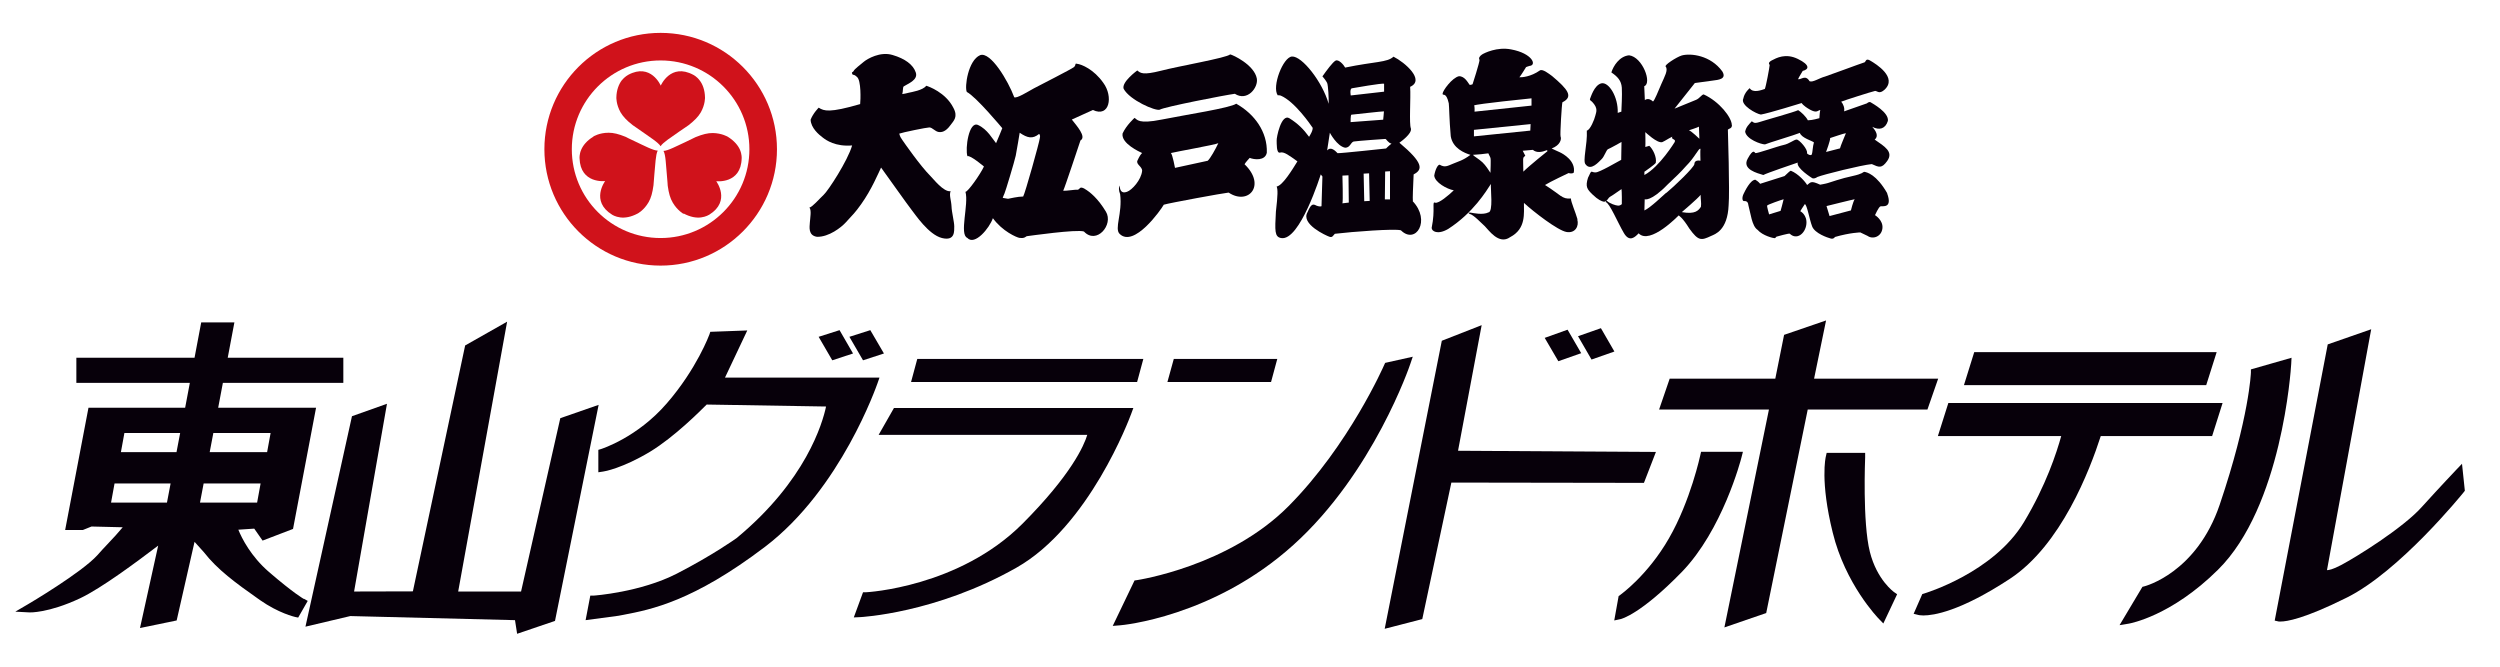 <?xml version="1.0" encoding="UTF-8"?>
<svg id="_レイヤー_2" data-name="レイヤー 2" xmlns="http://www.w3.org/2000/svg" viewBox="0 0 165 44">
  <defs>
    <style>
      .cls-1 {
        fill: none;
      }

      .cls-1, .cls-2, .cls-3 {
        stroke-width: 0px;
      }

      .cls-2 {
        fill: #d0121b;
      }

      .cls-3 {
        fill: #07000a;
      }
    </style>
  </defs>
  <g id="logo">
    <g>
      <g>
        <polygon class="cls-3" points="36.98 27.6 34.39 39.04 30.24 39.04 33.47 21.23 30.7 22.8 27.25 39.03 23.37 39.04 25.54 26.65 23.23 27.47 20.16 41.36 23.12 40.66 33.99 40.93 34.13 41.83 36.63 40.98 39.51 26.72 36.98 27.6"/>
        <path class="cls-3" d="M58.04,24.92h-10.19l1.47-3.11-2.44.09-.06.18s-.83,2.26-2.81,4.54c-1.95,2.26-4.3,3-4.32,3.01l-.2.06v1.48l.33-.05c.05,0,1.28-.22,3.09-1.31,1.6-.97,3.32-2.7,3.73-3.11l7.88.13c-.23,1.09-1.33,4.9-5.9,8.68-.11.08-1.6,1.14-3.95,2.35-2.4,1.23-5.45,1.45-5.49,1.45h-.22s-.31,1.62-.31,1.62l2.17-.29.32-.06c1.83-.35,4.61-.89,9.35-4.49,5.03-3.82,7.39-10.71,7.42-10.78l.13-.37Z"/>
        <polygon class="cls-3" points="58.34 23.33 57.44 21.79 56.06 22.23 56.96 23.78 58.34 23.33"/>
        <polygon class="cls-3" points="56.3 23.33 55.41 21.79 54.03 22.23 54.93 23.78 56.3 23.33"/>
        <polygon class="cls-3" points="75.46 23.69 60.54 23.69 60.13 25.21 75.05 25.21 75.46 23.69"/>
        <path class="cls-3" d="M74.79,26.93h-15.79l-1.01,1.77h13.77c-.21.7-1.05,2.63-4.28,5.87-4.19,4.19-10.27,4.52-10.33,4.52h-.19s-.61,1.66-.61,1.66l.43-.02s4.97-.24,10.3-3.26c4.81-2.72,7.47-9.86,7.58-10.16l.14-.38Z"/>
        <polygon class="cls-3" points="84.3 23.69 77.47 23.69 77.05 25.21 83.89 25.21 84.3 23.69"/>
        <path class="cls-3" d="M93.26,23.54l-1.84.41-.06.13c-.02.05-2.32,5.3-6.31,9.32-3.95,3.98-9.96,4.88-10.02,4.89l-.15.02-1.44,3,.49-.04c.06,0,6.15-.53,11.44-5.31,5.28-4.76,7.69-11.87,7.71-11.94l.16-.47Z"/>
        <polygon class="cls-3" points="106.55 23.2 105.66 21.66 104.15 22.19 105.04 23.73 106.55 23.2"/>
        <polygon class="cls-3" points="104.36 23.31 103.46 21.76 101.95 22.3 102.85 23.84 104.36 23.31"/>
        <polygon class="cls-3" points="109.29 29.83 96.23 29.75 97.79 21.46 95.16 22.49 91.39 41.5 93.87 40.86 95.79 31.85 108.5 31.87 109.29 29.83"/>
        <path class="cls-3" d="M151.25,23.61l-2.69.77v.21s-.1,2.93-2.06,8.72c-1.53,4.51-4.94,5.38-4.98,5.39l-.12.03-1.51,2.53.61-.1c.11-.02,2.81-.51,5.88-3.55,4.22-4.16,4.82-13.21,4.84-13.59l.02-.4Z"/>
        <path class="cls-3" d="M162.49,30.61l-.42.44s-.98,1.03-2.24,2.42c-1.25,1.39-4.32,3.3-5.33,3.83-.55.29-.81.33-.92.33.17-.94,2.83-15.42,2.83-15.42l.09-.48-2.87,1-3.5,18.23.27.06s.06,0,.13,0c.37,0,1.52-.16,4.38-1.59,3.47-1.74,7.53-6.74,7.7-6.95l.07-.09-.19-1.8Z"/>
        <path class="cls-3" d="M20.05,39.53s-.65-.36-2.3-1.78c-1.19-1.03-1.79-2.22-2.02-2.79l1.05-.07.55.79,2.01-.77,1.52-8h-6.46l.31-1.64h7.95v-1.66h-7.63l.44-2.33h-2.19l-.44,2.33h-7.8v1.66h7.49l-.31,1.64h-6.38l-1.54,8.07h1.17l.57-.23,2.06.05c-.27.33-.63.72-1,1.11-.23.24-.46.49-.67.73-1.04,1.15-4.56,3.23-4.6,3.25l-.82.48.95.05s1.23.05,3.32-.93c1.42-.67,3.79-2.44,5.16-3.48l-1.2,5.44,2.42-.5,1.18-5.19.62.69c.89,1.14,2.04,1.99,3.69,3.15,1.24.87,2.29,1.11,2.33,1.12l.2.04.63-1.1-.25-.14ZM11.26,31.91l-.24,1.26h-3.69l.23-1.26h3.7ZM11.89,28.58l-.24,1.26h-3.67l.23-1.26h3.68ZM17.2,31.91l-.23,1.26h-3.77l.24-1.26h3.76ZM13.84,29.84l.24-1.26h3.78l-.23,1.26h-3.79Z"/>
        <polygon class="cls-3" points="127.92 24.99 119.73 24.99 120.52 21.15 117.75 22.1 117.17 24.99 110.2 24.99 109.5 27.03 116.75 27.03 113.81 41.41 116.57 40.46 119.31 27.03 127.21 27.03 127.92 24.99"/>
        <path class="cls-3" d="M115.03,29.82h-2.76l-.05.22s-.64,3.01-2.07,5.49c-1.41,2.46-3.21,3.73-3.22,3.74l-.1.07-.29,1.61.42-.09c.05-.01,1.32-.32,4.03-3.1,2.69-2.77,3.9-7.38,3.95-7.58l.09-.35Z"/>
        <path class="cls-3" d="M123.41,36.42h0c-.49-1.95-.31-6.19-.31-6.23v-.3s-2.54,0-2.54,0l-.05.22c-.02.07-.39,1.65.45,5.04.83,3.4,2.97,5.62,3.06,5.71l.28.29.91-1.93-.2-.14s-1.13-.79-1.6-2.66Z"/>
        <polygon class="cls-3" points="146.3 23.24 130.3 23.24 129.62 25.42 145.61 25.42 146.3 23.24"/>
        <path class="cls-3" d="M146.68,26.6h-18.09l-.69,2.18h8.14c-.3,1.09-1.01,3.27-2.46,5.68-2.02,3.35-6.53,4.69-6.58,4.71l-.13.04-.57,1.3.32.08s.12.03.32.03c.67,0,2.42-.26,5.7-2.41,3.39-2.22,5.29-7.19,6.01-9.43h7.35l.69-2.18Z"/>
      </g>
      <g>
        <g>
          <path class="cls-2" d="M43.6,2.17c-4.24,0-7.67,3.44-7.67,7.68s3.44,7.68,7.67,7.68,7.68-3.44,7.68-7.68-3.44-7.68-7.68-7.68ZM43.6,15.71c-3.24,0-5.86-2.62-5.86-5.86s2.63-5.86,5.86-5.86,5.86,2.62,5.86,5.86-2.63,5.86-5.86,5.86Z"/>
          <path class="cls-2" d="M46.53,6.43c-.01-.5-.16-.88-.35-1.12-.19-.26-.42-.37-.42-.37-1.5-.81-2.15.71-2.15.71,0,0-.65-1.52-2.15-.71,0,0-.23.12-.43.37-.18.24-.34.62-.35,1.12,0,0-.02.46.28.99.17.28.4.53.8.84,0,0,.28.19.62.43.48.34,1.08.72,1.22.96h0c.14-.24.74-.62,1.22-.96.34-.24.63-.43.63-.43.39-.31.63-.55.8-.84.3-.53.28-.99.28-.99Z"/>
          <path class="cls-2" d="M39.16,9.02c-.43.26-.68.58-.8.86-.13.3-.11.56-.11.56.05,1.71,1.69,1.51,1.69,1.51,0,0-.99,1.32.46,2.22,0,0,.21.14.54.18.31.04.7-.02,1.15-.26,0,0,.41-.21.72-.75.16-.28.25-.61.32-1.11,0,0,.02-.33.06-.75.06-.58.08-1.29.22-1.54h0c-.28,0-.91-.33-1.44-.58-.38-.17-.68-.33-.68-.33-.47-.19-.8-.27-1.12-.27-.62,0-1.01.25-1.01.25Z"/>
          <path class="cls-2" d="M45.12,14.09c.44.24.84.3,1.15.26.32-.04.54-.18.54-.18,1.45-.9.46-2.21.46-2.21,0,0,1.64.2,1.68-1.51,0,0,.02-.25-.11-.56-.12-.28-.37-.59-.8-.86,0,0-.39-.24-1-.25-.33,0-.66.08-1.13.27,0,0-.3.15-.68.33-.53.24-1.16.58-1.44.58h0c.15.25.16.95.22,1.54.04.42.06.76.06.76.07.5.16.82.33,1.11.31.53.72.75.72.75Z"/>
        </g>
        <g>
          <path class="cls-3" d="M54.04,7.11c.35.22.7.35,2.73-.24.03-.24.08-1.59-.22-1.8-.25-.24-.26-.03-.32-.25-.02-.07.08-.05.12-.15.04-.1.45-.42.67-.6.22-.18,1.07-.69,1.89-.44.82.24,1.36.64,1.53,1.15.18.51-.56.76-.79.92-.08.05-.04.32-.1.51.16-.02.26-.05.43-.09.17-.04.94-.16,1.15-.46.15.04,1.28.44,1.79,1.45.33.61.02.86-.19,1.15-.33.46-.61.48-.79.45-.23-.04-.4-.29-.6-.3-.18,0-1.78.33-1.99.41.06.22.1.27.21.43.11.16,1.17,1.69,1.85,2.37.18.17.86,1.07,1.33,1-.11.27.04.58.06,1.01.01.36.18,1.02.18,1.31-.01.28.08.99-.81.77-.89-.22-1.78-1.58-2-1.85-.22-.27-1.79-2.49-2.02-2.8-.18.37-.62,1.44-1.31,2.41-.42.59-.53.67-1.02,1.21-.29.32-1.11.97-1.9.95-.59-.09-.49-.64-.47-.95.02-.31.12-.81-.03-.98.19-.03.65-.57.94-.84.29-.26,1.59-2.25,1.88-3.26-1.1.09-1.71-.34-1.95-.53-.24-.18-.77-.62-.79-1.17.17-.44.54-.8.54-.8Z"/>
          <path class="cls-3" d="M71.59,12.46c-.35-.19-.3.02-.45.06-.15-.02-.79.09-.97.07.11-.21,1.01-2.94,1.14-3.32.42-.24-.26-.98-.57-1.38.22-.09,1.28-.59,1.39-.63,1.11.52,1.35-.9.69-1.79-.62-.89-1.44-1.23-1.74-1.26-.16-.05-.04.08-.2.22-.16.13-2.22,1.18-2.64,1.4-.42.23-1.13.68-1.3.59-.4-1.08-1.56-3.03-2.25-2.78-.8.34-1.04,2.12-.88,2.43.61.31,2.34,2.39,2.34,2.39,0,0-.3.76-.41.99-.22-.26-.57-.92-1.19-1.2-.61-.28-.86,1.57-.7,2.06.18-.09,1.09.68,1.09.68-.23.5-1.06,1.68-1.22,1.67.23.82-.42,2.81.12,3.04.49.54,1.47-.65,1.69-1.3.63.87,1.57,1.27,1.75,1.3.31.04.35-.03.48-.11.17-.02,3.31-.47,3.78-.31.83.89,1.97-.45,1.45-1.31-.51-.85-1.04-1.3-1.41-1.51ZM68.63,9.11c-.03.28-.97,3.64-1.1,3.86-.35,0-.88.13-1,.15-.14-.02-.3-.05-.35-.06,0,0,.07-.21.12-.3.05-.09.66-2.11.74-2.49.06-.29.26-1.51.26-1.51.51.35.85.43,1.28.08,0,0,.1.06.05.26Z"/>
          <g>
            <path class="cls-3" d="M75.06,4.65c.22.18.37.32,1.56.02,1.19-.31,4.34-.85,4.57-1.08.18.03,1.59.69,1.76,1.59.11.6-.63,1.54-1.45,1.01-.63.08-4.68.87-4.96,1.05-.28.1-1.98-.63-2.38-1.38-.15-.45.9-1.21.9-1.21Z"/>
            <path class="cls-3" d="M81.6,6.84c-.41.29-3.32.73-4.92,1.05-1.59.32-1.62-.01-1.8-.11,0,0-.54.48-.79,1.03-.11.66,1.14,1.22,1.29,1.29-.1.09-.19.24-.31.5-.11.25.33.4.31.68-.06.59-.66,1.26-1,1.38-.39.14-.47-.14-.48-.42-.07.13-.07.32.03.58.16,1.27-.4,2.27-.03,2.62.95.92,2.72-1.59,2.91-1.93.35-.11,3.95-.77,4.28-.8,1.3.87,2.5-.48,1.05-1.87.06-.12.34-.42.34-.42.29.12,1.02.21,1.13-.34.05-1.38-.82-2.56-2.01-3.23ZM79.71,10.61c-.34.08-2.16.47-2.16.47,0,0-.16-.87-.27-.98.25-.07,2.95-.55,3.13-.65-.2.42-.53,1.01-.7,1.16Z"/>
          </g>
          <path class="cls-3" d="M93.25,13.28c-.02-.19.01-.93.05-1.77.63-.32.63-.77-.94-2.09.11-.08.84-.6.76-.94-.13-.29,0-2.01-.05-2.75,1-.44-.34-1.61-1.1-1.99-.41.39-1.21.31-3.19.72-.1-.19-.43-.56-.63-.46-.19.1-.58.63-.87,1.04.07.07.24.29.31.43.07.15.12,1.09.1,1.38-.41-1.45-1.76-3.16-2.42-3.12-.59.04-1.34,1.99-.94,2.56,0,0,.12-.01.2.02.92.39,1.97,1.92,2.11,2.13,0,.18-.1.35-.24.59-.38-.52-.74-.87-1.29-1.22-.55-.35-.87,1.29-.85,1.47.01.18-.03.87.23.79.25-.08.61.2,1.14.58-.31.5-.97,1.6-1.37,1.66.08.2.08.53-.05,1.66-.07,1.27-.09,1.66.34,1.74,1.24.24,2.62-4.2,2.62-4.2l.11.14c0,.19-.06,1.74-.06,1.96-.13.05-.33-.03-.42-.08-.17-.07-.29-.03-.5.47-.48.79,1.25,1.56,1.43,1.62.21.08.24-.06.37-.19,1.17-.14,3.96-.35,4.36-.23.98.97,2-.65.77-1.93ZM89.21,5.83c.19-.03,2.02-.36,2.14-.3v.52c-.15.02-2.2.25-2.2.25,0,0-.08-.4.06-.47ZM91.34,7.35c0,.08-.05.55-.05.55l-2.15.16s-.01-.45.05-.49c.13-.01,2.05-.23,2.15-.22ZM88.6,13.42c.05-.12,0-1.83,0-1.83l.4-.02.02,1.8-.42.05ZM90.04,13.28l-.04-1.82.36-.02.04,1.82-.36.02ZM91.73,13.16h-.33l.02-1.84.32-.02v1.87ZM91.48,9.8s-3.05.33-3.2.31c-.14-.14-.44-.47-.69-.18l.18-1.17s.47.89,1.01.99c.33,0,.36-.35.56-.41.24-.04,2.02-.17,2.09-.17s.19.27.41.31c-.2.15-.36.32-.36.32Z"/>
          <path class="cls-3" d="M104.12,14.49c-.14-.5-.44-1.16-.44-1.39-.59.06-.67-.24-1.71-.89.31-.2,1.56-.79,1.56-.79,0,0,.22.08.34-.03.14-.77-.7-1.24-.92-1.34-.22-.09-.36-.17-.54-.25.58-.22.66-.63.59-.78-.05-.09.08-2.19.12-2.27.75-.37.35-.86-.68-1.73-.22-.16-.63-.49-.81-.37-.6.42-1.18.46-1.35.45.08-.08.44-.67.44-.67,0,0,.14-.06.23-.08.5-.04.19-.83-1.22-1.09-.92-.18-1.77.24-1.92.34-.15.1-.24.24-.16.35.01.16-.46,1.61-.46,1.61,0,0-.17.08-.21.02-.09-.12-.31-.56-.69-.55-.45.1-1.08.96-1.08,1.16.01.17.23-.17.41.63.03.22.03,1.05.13,2.17.13.8.91,1.11,1.3,1.23-.51.38-.77.42-1.14.58-.39.16-.55.27-.89.07-.12-.01-.29.3-.36.72.04.45.84.89,1.29.97-.34.33-.98.87-1.22.82-.25-.12.02.4-.24,1.66,0,.22.39.48,1.09.07,1.66-1.07,2.52-2.51,2.82-2.97-.03.33.17,1.86-.17,1.88-.35.18-1.01.04-1.12.02-.11-.02-.28-.02-.11.08.23.03.79.62,1,.81.24.23.92,1.26,1.67.72,1.07-.56.9-1.59.91-2.26.64.59,2.23,1.82,2.81,1.92.58.1.84-.39.71-.83ZM101.08,6.49v.48s-3.76.4-3.76.4c0,0,.02-.33-.03-.41.13-.1,3.79-.47,3.79-.47ZM98.38,11.42c-.14-.21-.32-.5-.54-.71-.25-.23-.54-.38-.63-.49.25-.01.86-.07,1.02-.1.03.09.1.18.14.3.04.12,0,.83,0,1ZM97.28,9v-.43l3.74-.38-.02.43-3.72.38ZM100.54,11.34c0-.43-.03-.86,0-.92.02-.06.13-.14.13-.14l-.17-.33c.22-.01.57-.06.67-.06.24.21.58.16.93.02.04.04.03.07.03.07,0,0-1.19.95-1.59,1.35Z"/>
          <path class="cls-3" d="M114.3,8.26c0-.5-.82-1.56-1.86-2.03-.15.03-.26.26-.5.36-.24.1-1.42.58-1.42.58l1.34-1.69s.77-.11,1.17-.16c.4-.05.95-.1.64-.61-.77-1.06-2.08-1.21-2.67-1.05-.34.1-1.21.66-1.06.74.17.23-.08.66-.29,1.14-.21.49-.44,1.07-.55,1.16-.32-.3-.54-.09-.54-.09l-.04-.92c.53-.19-.11-1.93-1-2.04-.64.06-1.04.71-1.17,1.13.4.27.66.54.69,1.01.03.51-.02,1.32-.03,1.58l-.24.08c.04-1.05-.59-2.06-1.08-1.95-.48.12-.71.95-.75,1.03,0,0-.05.07.13.18.44.45.27.7.22.93-.05.23-.34.95-.56.98.05.9-.29,2.02-.08,2.23.35.47.89-.19,1.06-.35.17-.16.3-.58.41-.65.16-.06.9-.48.9-.48l-.02,1.18c-.3.16-1.44.83-1.69.83-.12.01-.25-.05-.25-.05-.1.01-.11.14-.25.4-.19.6-.06.76.3,1.11.36.35.61.45.73.47.12.02.17-.06.17-.06l-.03.09c.25.05.8,1.37,1.19,2.03.38.66.76.26.98.03.75.79,2.64-1.18,2.64-1.18,0,0,.24.11.71.87.6.83.78.79,1.44.48.24-.11,1.08-.35,1.15-2.03.08-.87-.05-4.98-.05-4.98.1-.1.27-.06.27-.32ZM107.03,13.48s-.11.11-.25.09c-.14-.01-.52-.12-.73-.32-.05-.03,0-.04,0-.04.09-.04.08-.15.24-.24.22-.12.49-.34.73-.49.02.09.03.97.02,1.01ZM112.13,8.35l.03.81s-.51-.5-.69-.56c0,0,.56-.18.66-.24ZM108.54,11.33s.69-.48.74-.58c.08-.38-.2-.93-.43-1.13,0,0-.08.04-.26.08.02-.15,0-.98,0-.98,0,0,.79.76,1.12.66.24-.11.32-.19.66-.36l-.02.1s.13.1.19.13v.11s-1.01,1.66-2.01,2.19v-.23ZM109.96,12.73c-.19.16-1.03.98-1.43,1.16l.02-.74s.4.18,1.52-.98c.54-.51.86-.81,1.19-1.19.63-.63.84-1.21.97-1.16-.02.13,0,.79,0,.79,0,0-.4-.1-.4.22-.03.23-1.34,1.48-1.85,1.9ZM112.26,13.65c-.16.24-.37.51-1.26.35,0,0,1.06-.9,1.24-1.14,0,.32.06.53.02.79Z"/>
          <g>
            <path class="cls-3" d="M123.72,9.22c.19-.15.25-.4-.15-.85.47.25.87.13,1.03-.39.08-.56-1.03-1.16-1.14-1.23-.11-.06-.24.07-.24.07l-1.51.53c.05-.21-.05-.48-.19-.64.19-.08,2-.66,2.24-.71.18.02.27.22.61-.07.9-.82-.58-1.72-.9-1.91-.32-.2-.3,0-.4.09-.32.1-2.46.9-2.61.94-.39.1-.82.41-1.03.31-.27-.45-.53-.1-.76-.13.03-.08.07-.15.31-.55.42-.1.5-.39-.32-.79-.82-.4-1.42-.06-1.73.1-.3.16-.13.29-.13.29-.02.22-.24,1.4-.32,1.59-.24.08-.78.29-1-.05,0,0-.34.27-.42.68-.22.44.88,1.03,1.16,1.06.5-.08,2.69-.76,2.69-.76,0,0,.08.17.54.43.47.26.5.06.69.03-.03.08-.05.38-.06.54-.11.02-.42.13-.76.14-.13-.26-.46-.56-.64-.67-.26.13-2.18.66-2.57.79-.4.13-.39-.03-.5-.05-.18.2-.37.37-.43.68.08.5,1.05.84,1.31.84.16-.08,2.03-.64,2.3-.76.11.34.84.53.93.63-.08.23-.09.69-.14.79-.05.1-.26.02-.32-.08.08-.24-.51-.9-.68-.9s-.48.28-.87.36c-.38.08-1.8.59-1.86.53-.06-.06-.14-.29-.5.37-.4.71.64.96,1.03,1.08.23-.13,2.04-.74,2.27-.82-.11.36.93,1.01.93,1.01.1.08.26.02.37-.06.39-.16,2.92-.79,3.59-.85.47.21.65.31,1.02-.21.43-.61-.19-.96-.82-1.4ZM121.45,9.79c-.18.04-.93.24-.93.24,0,0,.29-.77.27-.92.11-.03.9-.31,1.04-.32-.06.16-.36.85-.39,1Z"/>
            <path class="cls-3" d="M124.56,12.76c-.71-1.24-1.34-1.4-1.53-1.42-.08.02-.08.13-.77.28-.69.14-1.51.43-1.62.46-.11.04-.51.11-.51.11-.61-.28-.61-.17-.86.02-.1-.19-.57-.74-1.07-.94-.07,0-.23.18-.42.35-.21.07-1.5.48-1.61.51-.08-.11-.27-.25-.32-.27-.33.02-.67.72-.78.95-.11.23-.08.46.03.46.05,0,.27-.03.29.26.15.53.23,1.39.61,1.64.34.39,1.04.55,1.12.55s.07-.07.13-.1c.06-.02.79-.22.87-.2.46.45,1.03,0,1.1-.62.07-.62-.4-.86-.4-.86,0,0,.2-.34.3-.47.15.06.3,1,.48,1.47.18.47,1.03.75,1.22.8.18.05.24-.04.29-.1,1.01-.29,1.67-.3,1.67-.3,0,0,.18.08.48.23.35.25.92.05.98-.5.06-.54-.49-.87-.49-.87,0,0,.24-.54.36-.58.12-.04.82.17.44-.86ZM117.51,13.92l-.75.23s-.15-.52-.13-.58c.01-.06.96-.39,1.09-.42-.03.16-.2.76-.2.76ZM122.15,13.89l-1.4.37-.2-.66s1.8-.45,1.86-.45c-.11.16-.25.74-.25.74Z"/>
          </g>
        </g>
      </g>
    </g>
  </g>
  <g id="_枠線" data-name="枠線">
    <rect class="cls-1" width="165" height="44"/>
  </g>
</svg>